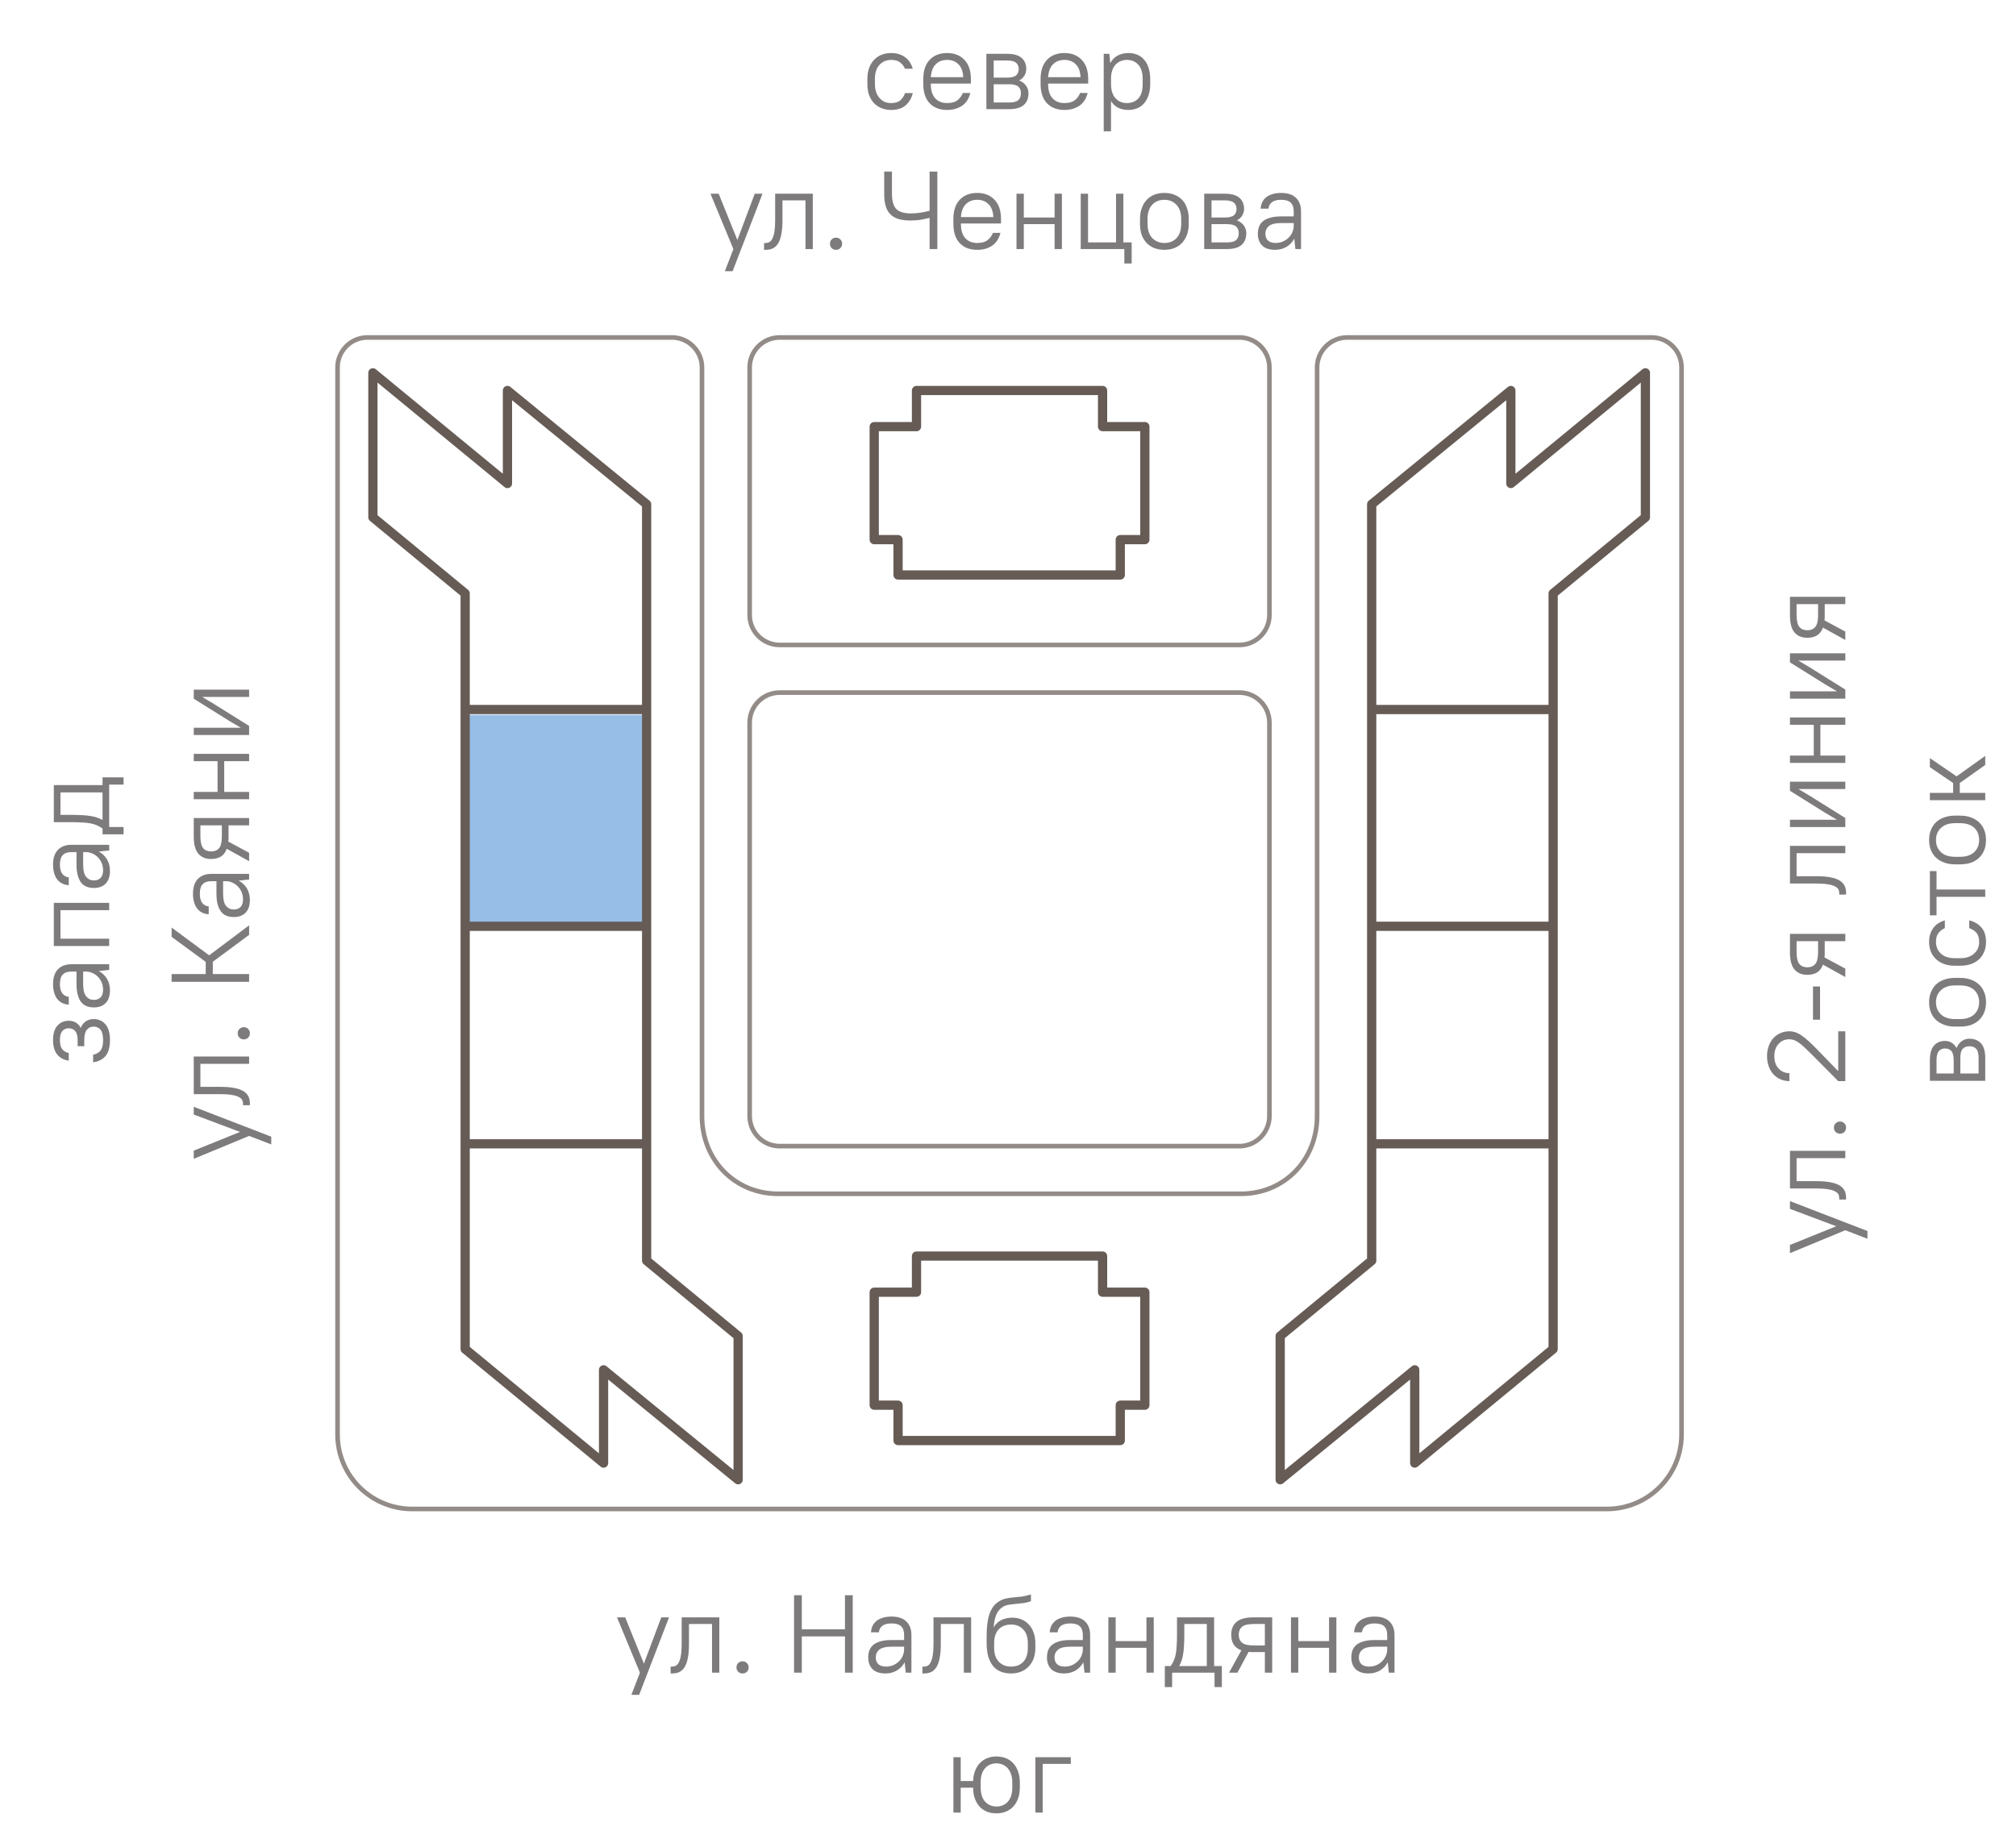 <svg width="1311" height="1199" viewBox="0 0 1311 1199" fill="none" xmlns="http://www.w3.org/2000/svg">
<mask id="mask0_542_460" style="mask-type:alpha" maskUnits="userSpaceOnUse" x="305" y="465" width="116" height="139">
<path d="M421 465H305V604H421V465Z" fill="#D9D9D9"/>
</mask>
<g mask="url(#mask0_542_460)">
<rect x="270" y="459" width="191" height="176" fill="#E0DBD6"/>
<rect x="270" y="459" width="191" height="176" fill="#2893FF" fill-opacity="0.4"/>
</g>
<path d="M568.5 351V277.5H596V254H717V277.5H744.5V351H728.5V374H584V351H568.5Z" stroke="#665B55" stroke-width="6" stroke-linejoin="round"/>
<path d="M568.5 914V840.5H596V817H717V840.5H744.5V914H728.5V937H584V914H568.5Z" stroke="#665B55" stroke-width="6" stroke-linejoin="round"/>
<path d="M302.5 461.5V386L242.5 336.5V242.5L330 314.5V254L420.5 328V461.5M302.5 461.5H420.5M302.5 461.5V602.5M420.5 461.5V602.5M302.5 602.5H420.5M302.5 602.5V744M420.5 602.5V744M420.5 744V820L480 869V962.5L392.5 891V951.663L302.5 877.5V744M420.5 744H302.5" stroke="#665B55" stroke-width="6" stroke-linejoin="round"/>
<path d="M1010 461.5V386L1070 336.5V242.5L982.5 314.5V254L892 328V461.5M1010 461.5H892M1010 461.5V602.5M892 461.5V602.5M1010 602.5H892M1010 602.5V744M892 602.5V744M892 744V820L832.5 869V962.5L920 891V951.663L1010 877.5V744M892 744H1010" stroke="#665B55" stroke-width="6" stroke-linejoin="round"/>
<path d="M487.5 239C487.5 228.23 496.23 219.5 507 219.5H806C816.77 219.5 825.5 228.23 825.5 239V400C825.5 410.77 816.77 419.5 806 419.5H507C496.23 419.5 487.5 410.77 487.5 400V239Z" stroke="#665B55" stroke-opacity="0.7" stroke-width="3"/>
<path d="M487.5 470.071C487.5 459.257 496.235 450.5 507 450.5H806C816.765 450.5 825.5 459.257 825.5 470.071V725.929C825.5 736.743 816.765 745.5 806 745.5H507C496.235 745.5 487.5 736.743 487.5 725.929V470.071Z" stroke="#665B55" stroke-opacity="0.7" stroke-width="3"/>
<path d="M219.5 239C219.5 228.23 228.23 219.5 239 219.5H437C447.672 219.5 456.5 228.328 456.5 239V726C456.5 754.287 477.631 776.5 506 776.5H807C835.369 776.5 856.5 754.287 856.5 726V239C856.5 228.328 865.328 219.5 876 219.5H1074C1084.77 219.5 1093.5 228.23 1093.5 239V933C1093.5 959.786 1071.79 981.5 1045 981.5H268C241.214 981.5 219.5 959.786 219.5 933V239Z" stroke="#665B55" stroke-opacity="0.7" stroke-width="3"/>
<path d="M579.534 71.504C577.23 71.504 575.118 71.12 573.198 70.352C571.326 69.584 569.694 68.48 568.302 67.04C566.958 65.6 565.902 63.848 565.134 61.784C564.414 59.672 564.054 57.272 564.054 54.584V51.416C564.054 48.776 564.414 46.424 565.134 44.36C565.902 42.248 566.958 40.472 568.302 39.032C569.694 37.544 571.326 36.416 573.198 35.648C575.118 34.88 577.23 34.496 579.534 34.496C581.55 34.496 583.326 34.76 584.862 35.288C586.446 35.816 587.814 36.56 588.966 37.52C590.166 38.432 591.126 39.512 591.846 40.76C592.614 42.008 593.19 43.328 593.574 44.72H588.534C587.814 43.088 586.758 41.72 585.366 40.616C584.022 39.512 582.078 38.96 579.534 38.96C576.462 38.96 573.918 40.04 571.902 42.2C569.934 44.312 568.95 47.384 568.95 51.416V54.584C568.95 56.552 569.214 58.328 569.742 59.912C570.27 61.448 571.014 62.744 571.974 63.8C572.934 64.856 574.038 65.672 575.286 66.248C576.582 66.776 577.998 67.04 579.534 67.04C582.126 67.04 584.094 66.464 585.438 65.312C586.782 64.16 587.814 62.576 588.534 60.56H593.574C592.854 63.728 591.342 66.344 589.038 68.408C586.734 70.472 583.566 71.504 579.534 71.504ZM615.885 71.504C611.133 71.504 607.365 70.064 604.581 67.184C601.797 64.256 600.405 60.056 600.405 54.584V51.416C600.405 45.992 601.797 41.816 604.581 38.888C607.413 35.96 611.181 34.496 615.885 34.496C620.589 34.496 624.333 35.96 627.117 38.888C629.949 41.816 631.365 45.992 631.365 51.416V54.368H605.301V54.584C605.301 58.76 606.261 61.88 608.181 63.944C610.101 66.008 612.669 67.04 615.885 67.04C618.861 67.04 621.117 66.416 622.653 65.168C624.237 63.92 625.389 62.36 626.109 60.488H631.005C630.621 62.024 630.045 63.464 629.277 64.808C628.509 66.152 627.501 67.328 626.253 68.336C625.005 69.296 623.517 70.064 621.789 70.64C620.061 71.216 618.093 71.504 615.885 71.504ZM615.885 38.96C612.765 38.96 610.269 39.944 608.397 41.912C606.573 43.832 605.541 46.592 605.301 50.192H626.397C626.205 46.448 625.149 43.64 623.229 41.768C621.357 39.896 618.909 38.96 615.885 38.96ZM641.448 35H654.768C659.136 35 662.328 35.888 664.344 37.664C666.36 39.44 667.368 41.84 667.368 44.864C667.368 46.4 666.984 47.816 666.216 49.112C665.448 50.408 664.296 51.488 662.76 52.352C664.776 53.168 666.288 54.32 667.296 55.808C668.304 57.248 668.808 58.88 668.808 60.704C668.808 63.92 667.8 66.44 665.784 68.264C663.768 70.088 660.576 71 656.208 71H641.448V35ZM646.2 54.8V66.68H656.208C659.04 66.68 661.032 66.176 662.184 65.168C663.336 64.16 663.912 62.672 663.912 60.704C663.912 58.784 663.336 57.32 662.184 56.312C661.032 55.304 659.04 54.8 656.208 54.8H646.2ZM646.2 39.32V50.48H654.768C657.6 50.48 659.592 50 660.744 49.04C661.896 48.032 662.472 46.64 662.472 44.864C662.472 43.136 661.896 41.792 660.744 40.832C659.592 39.824 657.6 39.32 654.768 39.32H646.2ZM692.174 71.504C687.422 71.504 683.654 70.064 680.87 67.184C678.086 64.256 676.694 60.056 676.694 54.584V51.416C676.694 45.992 678.086 41.816 680.87 38.888C683.702 35.96 687.47 34.496 692.174 34.496C696.878 34.496 700.622 35.96 703.406 38.888C706.238 41.816 707.654 45.992 707.654 51.416V54.368H681.59V54.584C681.59 58.76 682.55 61.88 684.47 63.944C686.39 66.008 688.958 67.04 692.174 67.04C695.15 67.04 697.406 66.416 698.942 65.168C700.526 63.92 701.678 62.36 702.398 60.488H707.294C706.91 62.024 706.334 63.464 705.566 64.808C704.798 66.152 703.79 67.328 702.542 68.336C701.294 69.296 699.806 70.064 698.078 70.64C696.35 71.216 694.382 71.504 692.174 71.504ZM692.174 38.96C689.054 38.96 686.558 39.944 684.686 41.912C682.862 43.832 681.83 46.592 681.59 50.192H702.686C702.494 46.448 701.438 43.64 699.518 41.768C697.646 39.896 695.198 38.96 692.174 38.96ZM733.865 71.504C731.369 71.504 729.161 71.048 727.241 70.136C725.321 69.176 723.737 67.712 722.489 65.744V85.4H717.737V35H721.409L721.985 41.048C723.233 38.84 724.841 37.208 726.809 36.152C728.825 35.048 731.177 34.496 733.865 34.496C735.929 34.496 737.825 34.856 739.553 35.576C741.281 36.296 742.769 37.376 744.017 38.816C745.265 40.208 746.225 41.96 746.897 44.072C747.617 46.184 747.977 48.632 747.977 51.416V54.584C747.977 57.32 747.617 59.744 746.897 61.856C746.225 63.968 745.265 65.744 744.017 67.184C742.769 68.624 741.281 69.704 739.553 70.424C737.825 71.144 735.929 71.504 733.865 71.504ZM732.785 67.04C735.905 67.04 738.401 66.032 740.273 64.016C742.145 61.952 743.081 58.808 743.081 54.584V51.416C743.081 47.24 742.121 44.12 740.201 42.056C738.329 39.992 735.857 38.96 732.785 38.96C729.905 38.96 727.481 39.968 725.513 41.984C723.593 44 722.585 46.952 722.489 50.84V54.584C722.489 58.616 723.449 61.712 725.369 63.872C727.289 65.984 729.761 67.04 732.785 67.04ZM476.919 162L462.015 126H467.343L479.511 156.096L490.815 126H495.855L476.415 176.4H471.375L476.919 162ZM496.881 158.04H497.961C498.825 158.04 499.617 157.848 500.337 157.464C501.105 157.032 501.753 156.264 502.281 155.16C502.857 154.056 503.289 152.568 503.577 150.696C503.913 148.776 504.081 146.304 504.081 143.28V126H528.561V162H523.809V130.32H508.833V143.28C508.833 147.024 508.569 150.144 508.041 152.64C507.561 155.088 506.841 157.056 505.881 158.544C504.921 159.984 503.769 161.016 502.425 161.64C501.081 162.216 499.593 162.504 497.961 162.504H496.881V158.04ZM543.676 162.504C542.524 162.504 541.564 162.12 540.796 161.352C540.076 160.584 539.716 159.648 539.716 158.544C539.716 157.44 540.076 156.504 540.796 155.736C541.564 154.968 542.524 154.584 543.676 154.584C544.828 154.584 545.764 154.968 546.484 155.736C547.252 156.504 547.636 157.44 547.636 158.544C547.636 159.648 547.252 160.584 546.484 161.352C545.764 162.12 544.828 162.504 543.676 162.504ZM604.516 141.696C603.124 142.08 601.348 142.464 599.188 142.848C597.028 143.232 594.724 143.424 592.276 143.424C589.204 143.424 586.564 143.112 584.356 142.488C582.196 141.816 580.42 140.784 579.028 139.392C577.636 138 576.604 136.2 575.932 133.992C575.308 131.784 574.996 129.12 574.996 126V111.6H580.036V126C580.036 130.656 580.972 133.968 582.844 135.936C584.764 137.856 587.908 138.816 592.276 138.816C594.724 138.816 597.028 138.624 599.188 138.24C601.348 137.856 603.124 137.472 604.516 137.088V111.6H609.556V162H604.516V141.696ZM635.467 162.504C630.715 162.504 626.947 161.064 624.163 158.184C621.379 155.256 619.987 151.056 619.987 145.584V142.416C619.987 136.992 621.379 132.816 624.163 129.888C626.995 126.96 630.763 125.496 635.467 125.496C640.171 125.496 643.915 126.96 646.699 129.888C649.531 132.816 650.947 136.992 650.947 142.416V145.368H624.883V145.584C624.883 149.76 625.843 152.88 627.763 154.944C629.683 157.008 632.251 158.04 635.467 158.04C638.443 158.04 640.699 157.416 642.235 156.168C643.819 154.92 644.971 153.36 645.691 151.488H650.587C650.203 153.024 649.627 154.464 648.859 155.808C648.091 157.152 647.083 158.328 645.835 159.336C644.587 160.296 643.099 161.064 641.371 161.64C639.643 162.216 637.675 162.504 635.467 162.504ZM635.467 129.96C632.347 129.96 629.851 130.944 627.979 132.912C626.155 134.832 625.123 137.592 624.883 141.192H645.979C645.787 137.448 644.731 134.64 642.811 132.768C640.939 130.896 638.491 129.96 635.467 129.96ZM685.798 145.8H665.782V162H661.03V126H665.782V141.48H685.798V126H690.55V162H685.798V145.8ZM702.796 126H707.548V157.68H725.764V126H730.516V157.68H735.916V171.36H731.164V162H702.796V126ZM757.187 162.504C754.787 162.504 752.603 162.12 750.635 161.352C748.715 160.584 747.059 159.48 745.667 158.04C744.275 156.6 743.195 154.848 742.427 152.784C741.707 150.672 741.347 148.272 741.347 145.584V142.416C741.347 139.776 741.731 137.424 742.499 135.36C743.267 133.248 744.323 131.472 745.667 130.032C747.059 128.544 748.715 127.416 750.635 126.648C752.603 125.88 754.787 125.496 757.187 125.496C759.587 125.496 761.747 125.88 763.667 126.648C765.635 127.416 767.315 128.52 768.707 129.96C770.099 131.4 771.155 133.176 771.875 135.288C772.643 137.4 773.027 139.776 773.027 142.416V145.584C773.027 148.224 772.643 150.6 771.875 152.712C771.107 154.776 770.027 156.552 768.635 158.04C767.291 159.48 765.635 160.584 763.667 161.352C761.699 162.12 759.539 162.504 757.187 162.504ZM757.187 158.04C760.451 158.04 763.091 156.984 765.107 154.872C767.123 152.712 768.131 149.616 768.131 145.584V142.416C768.131 138.432 767.099 135.36 765.035 133.2C763.019 131.04 760.403 129.96 757.187 129.96C753.923 129.96 751.283 131.04 749.267 133.2C747.251 135.312 746.243 138.384 746.243 142.416V145.584C746.243 149.568 747.251 152.64 749.267 154.8C751.331 156.96 753.971 158.04 757.187 158.04ZM783.093 126H796.413C800.781 126 803.973 126.888 805.989 128.664C808.005 130.44 809.013 132.84 809.013 135.864C809.013 137.4 808.629 138.816 807.861 140.112C807.093 141.408 805.941 142.488 804.405 143.352C806.421 144.168 807.933 145.32 808.941 146.808C809.949 148.248 810.453 149.88 810.453 151.704C810.453 154.92 809.445 157.44 807.429 159.264C805.413 161.088 802.221 162 797.853 162H783.093V126ZM787.845 145.8V157.68H797.853C800.685 157.68 802.677 157.176 803.829 156.168C804.981 155.16 805.557 153.672 805.557 151.704C805.557 149.784 804.981 148.32 803.829 147.312C802.677 146.304 800.685 145.8 797.853 145.8H787.845ZM787.845 130.32V141.48H796.413C799.245 141.48 801.237 141 802.389 140.04C803.541 139.032 804.117 137.64 804.117 135.864C804.117 134.136 803.541 132.792 802.389 131.832C801.237 130.824 799.245 130.32 796.413 130.32H787.845ZM829.139 162.504C825.539 162.504 822.779 161.592 820.859 159.768C818.939 157.896 817.979 155.328 817.979 152.064C817.979 150.336 818.243 148.776 818.771 147.384C819.347 145.944 820.235 144.744 821.435 143.784C822.683 142.824 824.267 142.08 826.187 141.552C828.107 141.024 830.411 140.76 833.099 140.76H841.307V137.52C841.307 134.928 840.659 133.032 839.363 131.832C838.115 130.584 836.027 129.96 833.099 129.96C830.459 129.96 828.467 130.488 827.123 131.544C825.827 132.552 825.083 133.944 824.891 135.72H819.779C819.875 134.232 820.211 132.864 820.787 131.616C821.363 130.368 822.203 129.288 823.307 128.376C824.411 127.464 825.779 126.768 827.411 126.288C829.043 125.76 830.939 125.496 833.099 125.496C837.371 125.496 840.587 126.552 842.747 128.664C844.955 130.776 846.059 133.728 846.059 137.52V162H842.387L841.667 155.232C840.419 157.536 838.691 159.336 836.483 160.632C834.323 161.88 831.875 162.504 829.139 162.504ZM829.499 158.04C831.131 158.04 832.667 157.752 834.107 157.176C835.547 156.552 836.795 155.736 837.851 154.728C838.955 153.672 839.795 152.472 840.371 151.128C840.995 149.736 841.307 148.272 841.307 146.736V145.08H833.099C829.403 145.08 826.763 145.728 825.179 147.024C823.643 148.32 822.875 150 822.875 152.064C822.875 153.888 823.427 155.352 824.531 156.456C825.683 157.512 827.339 158.04 829.499 158.04Z" fill="#7D7B7B"/>
<path d="M416.134 1088L401.23 1052H406.558L418.726 1082.1L430.03 1052H435.07L415.63 1102.4H410.59L416.134 1088ZM436.096 1084.04H437.176C438.04 1084.04 438.832 1083.85 439.552 1083.46C440.32 1083.03 440.968 1082.26 441.496 1081.16C442.072 1080.06 442.504 1078.57 442.792 1076.7C443.128 1074.78 443.296 1072.3 443.296 1069.28V1052H467.776V1088H463.024V1056.32H448.048V1069.28C448.048 1073.02 447.784 1076.14 447.256 1078.64C446.776 1081.09 446.056 1083.06 445.096 1084.54C444.136 1085.98 442.984 1087.02 441.64 1087.64C440.296 1088.22 438.808 1088.5 437.176 1088.5H436.096V1084.04ZM482.891 1088.5C481.739 1088.5 480.779 1088.12 480.011 1087.35C479.291 1086.58 478.931 1085.65 478.931 1084.54C478.931 1083.44 479.291 1082.5 480.011 1081.74C480.779 1080.97 481.739 1080.58 482.891 1080.58C484.043 1080.58 484.979 1080.97 485.699 1081.74C486.467 1082.5 486.851 1083.44 486.851 1084.54C486.851 1085.65 486.467 1086.58 485.699 1087.35C484.979 1088.12 484.043 1088.5 482.891 1088.5ZM549.491 1064.38H521.411V1088H516.371V1037.6H521.411V1059.78H549.491V1037.6H554.531V1088H549.491V1064.38ZM575.768 1088.5C572.168 1088.5 569.408 1087.59 567.488 1085.77C565.568 1083.9 564.608 1081.33 564.608 1078.06C564.608 1076.34 564.872 1074.78 565.4 1073.38C565.976 1071.94 566.864 1070.74 568.064 1069.78C569.312 1068.82 570.896 1068.08 572.816 1067.55C574.736 1067.02 577.04 1066.76 579.728 1066.76H587.936V1063.52C587.936 1060.93 587.288 1059.03 585.992 1057.83C584.744 1056.58 582.656 1055.96 579.728 1055.96C577.088 1055.96 575.096 1056.49 573.752 1057.54C572.456 1058.55 571.712 1059.94 571.52 1061.72H566.408C566.504 1060.23 566.84 1058.86 567.416 1057.62C567.992 1056.37 568.832 1055.29 569.936 1054.38C571.04 1053.46 572.408 1052.77 574.04 1052.29C575.672 1051.76 577.568 1051.5 579.728 1051.5C584 1051.5 587.216 1052.55 589.376 1054.66C591.584 1056.78 592.688 1059.73 592.688 1063.52V1088H589.016L588.296 1081.23C587.048 1083.54 585.32 1085.34 583.112 1086.63C580.952 1087.88 578.504 1088.5 575.768 1088.5ZM576.128 1084.04C577.76 1084.04 579.296 1083.75 580.736 1083.18C582.176 1082.55 583.424 1081.74 584.48 1080.73C585.584 1079.67 586.424 1078.47 587 1077.13C587.624 1075.74 587.936 1074.27 587.936 1072.74V1071.08H579.728C576.032 1071.08 573.392 1071.73 571.808 1073.02C570.272 1074.32 569.504 1076 569.504 1078.06C569.504 1079.89 570.056 1081.35 571.16 1082.46C572.312 1083.51 573.968 1084.04 576.128 1084.04ZM599.854 1084.04H600.934C601.798 1084.04 602.59 1083.85 603.31 1083.46C604.078 1083.03 604.726 1082.26 605.254 1081.16C605.83 1080.06 606.262 1078.57 606.55 1076.7C606.886 1074.78 607.054 1072.3 607.054 1069.28V1052H631.534V1088H626.782V1056.32H611.806V1069.28C611.806 1073.02 611.542 1076.14 611.014 1078.64C610.534 1081.09 609.814 1083.06 608.854 1084.54C607.894 1085.98 606.742 1087.02 605.398 1087.64C604.054 1088.22 602.566 1088.5 600.934 1088.5H599.854V1084.04ZM657.52 1088.5C655.072 1088.5 652.864 1088.12 650.896 1087.35C648.928 1086.58 647.248 1085.38 645.856 1083.75C644.512 1082.12 643.456 1080.06 642.688 1077.56C641.968 1075.06 641.608 1072.11 641.608 1068.7V1064.1C641.608 1061.65 641.728 1059.27 641.968 1056.97C642.208 1054.66 642.616 1052.53 643.192 1050.56C643.816 1048.59 644.656 1046.84 645.712 1045.3C646.768 1043.77 648.136 1042.5 649.816 1041.49C651.304 1040.62 652.768 1040.05 654.208 1039.76C655.696 1039.42 657.256 1039.18 658.888 1039.04C660.52 1038.9 662.272 1038.73 664.144 1038.54C666.016 1038.3 668.104 1037.82 670.408 1037.1V1041.49C668.584 1042.16 666.808 1042.59 665.08 1042.78C663.4 1042.98 661.768 1043.14 660.184 1043.29C658.648 1043.43 657.184 1043.62 655.792 1043.86C654.4 1044.1 653.128 1044.58 651.976 1045.3C650.152 1046.5 648.784 1048.16 647.872 1050.27C647.008 1052.34 646.432 1055.1 646.144 1058.55C647.392 1056.44 649.048 1054.86 651.112 1053.8C653.224 1052.74 655.648 1052.22 658.384 1052.22C660.544 1052.22 662.536 1052.6 664.36 1053.37C666.184 1054.14 667.744 1055.24 669.04 1056.68C670.384 1058.07 671.416 1059.8 672.136 1061.86C672.904 1063.88 673.288 1066.18 673.288 1068.78V1071.94C673.288 1074.49 672.904 1076.79 672.136 1078.86C671.368 1080.87 670.288 1082.6 668.896 1084.04C667.504 1085.48 665.848 1086.58 663.928 1087.35C662.008 1088.12 659.872 1088.5 657.52 1088.5ZM657.52 1056.68C654.208 1056.68 651.568 1057.66 649.6 1059.63C647.632 1061.6 646.6 1064.46 646.504 1068.2V1071.94C646.504 1075.78 647.512 1078.76 649.528 1080.87C651.544 1082.98 654.208 1084.04 657.52 1084.04C660.832 1084.04 663.472 1083.01 665.44 1080.94C667.408 1078.83 668.392 1075.83 668.392 1071.94V1068.78C668.392 1064.89 667.384 1061.91 665.368 1059.85C663.4 1057.74 660.784 1056.68 657.52 1056.68ZM691.994 1088.5C688.394 1088.5 685.634 1087.59 683.714 1085.77C681.794 1083.9 680.834 1081.33 680.834 1078.06C680.834 1076.34 681.098 1074.78 681.626 1073.38C682.202 1071.94 683.09 1070.74 684.29 1069.78C685.538 1068.82 687.122 1068.08 689.042 1067.55C690.962 1067.02 693.266 1066.76 695.954 1066.76H704.162V1063.52C704.162 1060.93 703.514 1059.03 702.218 1057.83C700.97 1056.58 698.882 1055.96 695.954 1055.96C693.314 1055.96 691.322 1056.49 689.978 1057.54C688.682 1058.55 687.938 1059.94 687.746 1061.72H682.634C682.73 1060.23 683.066 1058.86 683.642 1057.62C684.218 1056.37 685.058 1055.29 686.162 1054.38C687.266 1053.46 688.634 1052.77 690.266 1052.29C691.898 1051.76 693.794 1051.5 695.954 1051.5C700.226 1051.5 703.442 1052.55 705.602 1054.66C707.81 1056.78 708.914 1059.73 708.914 1063.52V1088H705.242L704.522 1081.23C703.274 1083.54 701.546 1085.34 699.338 1086.63C697.178 1087.88 694.73 1088.5 691.994 1088.5ZM692.354 1084.04C693.986 1084.04 695.522 1083.75 696.962 1083.18C698.402 1082.55 699.65 1081.74 700.706 1080.73C701.81 1079.67 702.65 1078.47 703.226 1077.13C703.85 1075.74 704.162 1074.27 704.162 1072.74V1071.08H695.954C692.258 1071.08 689.618 1071.73 688.034 1073.02C686.498 1074.32 685.73 1076 685.73 1078.06C685.73 1079.89 686.282 1081.35 687.386 1082.46C688.538 1083.51 690.194 1084.04 692.354 1084.04ZM745.529 1071.8H725.513V1088H720.761V1052H725.513V1067.48H745.529V1052H750.281V1088H745.529V1071.8ZM789.814 1088H762.238V1097.36H757.486V1083.68H761.302C762.166 1082.38 762.862 1081.14 763.39 1079.94C763.918 1078.74 764.326 1077.37 764.614 1075.83C764.902 1074.25 765.094 1072.42 765.19 1070.36C765.334 1068.3 765.406 1065.78 765.406 1062.8V1052H789.526V1083.68H794.566V1097.36H789.814V1088ZM770.158 1062.8C770.158 1065.78 770.086 1068.34 769.942 1070.5C769.846 1072.62 769.654 1074.46 769.366 1076.05C769.126 1077.63 768.79 1079.02 768.358 1080.22C767.926 1081.38 767.422 1082.53 766.846 1083.68H784.774V1056.32H770.158V1062.8ZM800.655 1063.3C800.655 1059.75 801.783 1056.99 804.039 1055.02C806.343 1053.01 810.135 1052 815.415 1052H827.295V1088H822.543V1074.61H815.415C814.791 1074.61 814.191 1074.61 813.615 1074.61C813.039 1074.61 812.487 1074.56 811.959 1074.46L804.687 1088H799.215L807.279 1073.46C804.927 1072.59 803.223 1071.3 802.167 1069.57C801.159 1067.84 800.655 1065.75 800.655 1063.3ZM805.551 1063.3C805.551 1065.56 806.271 1067.29 807.711 1068.49C809.151 1069.69 811.719 1070.29 815.415 1070.29H822.543V1056.32H815.415C811.719 1056.32 809.151 1056.92 807.711 1058.12C806.271 1059.32 805.551 1061.05 805.551 1063.3ZM864.286 1071.8H844.27V1088H839.518V1052H844.27V1067.48H864.286V1052H869.038V1088H864.286V1071.8ZM889.924 1088.5C886.324 1088.5 883.564 1087.59 881.644 1085.77C879.724 1083.9 878.764 1081.33 878.764 1078.06C878.764 1076.34 879.028 1074.78 879.556 1073.38C880.132 1071.94 881.02 1070.74 882.22 1069.78C883.468 1068.82 885.052 1068.08 886.972 1067.55C888.892 1067.02 891.196 1066.76 893.884 1066.76H902.092V1063.52C902.092 1060.93 901.444 1059.03 900.148 1057.83C898.9 1056.58 896.812 1055.96 893.884 1055.96C891.244 1055.96 889.252 1056.49 887.908 1057.54C886.612 1058.55 885.868 1059.94 885.676 1061.72H880.564C880.66 1060.23 880.996 1058.86 881.572 1057.62C882.148 1056.37 882.988 1055.29 884.092 1054.38C885.196 1053.46 886.564 1052.77 888.196 1052.29C889.828 1051.76 891.724 1051.5 893.884 1051.5C898.156 1051.5 901.372 1052.55 903.532 1054.66C905.74 1056.78 906.844 1059.73 906.844 1063.52V1088H903.172L902.452 1081.23C901.204 1083.54 899.476 1085.34 897.268 1086.63C895.108 1087.88 892.66 1088.5 889.924 1088.5ZM890.284 1084.04C891.916 1084.04 893.452 1083.75 894.892 1083.18C896.332 1082.55 897.58 1081.74 898.636 1080.73C899.74 1079.67 900.58 1078.47 901.156 1077.13C901.78 1075.74 902.092 1074.27 902.092 1072.74V1071.08H893.884C890.188 1071.08 887.548 1071.73 885.964 1073.02C884.428 1074.32 883.66 1076 883.66 1078.06C883.66 1079.89 884.212 1081.35 885.316 1082.46C886.468 1083.51 888.124 1084.04 890.284 1084.04ZM648.011 1179.5C645.755 1179.5 643.691 1179.14 641.819 1178.42C639.995 1177.66 638.411 1176.58 637.067 1175.18C635.771 1173.74 634.739 1171.99 633.971 1169.93C633.203 1167.86 632.819 1165.49 632.819 1162.8H624.755V1179H620.003V1143H624.755V1158.48H632.819C632.915 1155.98 633.347 1153.75 634.115 1151.78C634.883 1149.77 635.939 1148.09 637.283 1146.74C638.627 1145.35 640.211 1144.3 642.035 1143.58C643.859 1142.86 645.851 1142.5 648.011 1142.5C650.267 1142.5 652.331 1142.88 654.203 1143.65C656.075 1144.42 657.659 1145.52 658.955 1146.96C660.299 1148.4 661.331 1150.18 662.051 1152.29C662.819 1154.35 663.203 1156.73 663.203 1159.42V1162.58C663.203 1165.27 662.819 1167.67 662.051 1169.78C661.331 1171.85 660.299 1173.6 658.955 1175.04C657.611 1176.48 656.003 1177.58 654.131 1178.35C652.259 1179.12 650.219 1179.5 648.011 1179.5ZM648.011 1175.04C651.035 1175.04 653.507 1173.98 655.427 1171.87C657.347 1169.76 658.307 1166.66 658.307 1162.58V1159.42C658.307 1157.4 658.043 1155.62 657.515 1154.09C656.987 1152.5 656.267 1151.21 655.355 1150.2C654.443 1149.14 653.363 1148.35 652.115 1147.82C650.867 1147.25 649.499 1146.96 648.011 1146.96C644.987 1146.96 642.515 1148.02 640.595 1150.13C638.675 1152.24 637.715 1155.34 637.715 1159.42V1162.58C637.715 1166.62 638.675 1169.71 640.595 1171.87C642.563 1173.98 645.035 1175.04 648.011 1175.04ZM673.3 1143H696.34V1147.32H678.052V1179H673.3V1143Z" fill="#7D7B7B"/>
<path d="M34.496 676.536C34.496 672.36 35.456 669.216 37.376 667.104C39.296 664.992 41.744 663.936 44.72 663.936C46.4 663.936 47.912 664.32 49.256 665.088C50.6 665.856 51.68 667.032 52.496 668.616C53.312 666.6 54.464 665.136 55.952 664.224C57.392 663.312 59.048 662.856 60.92 662.856C64.04 662.856 66.584 663.984 68.552 666.24C70.52 668.448 71.504 671.88 71.504 676.536C71.504 681.192 70.52 684.672 68.552 686.976C66.536 689.232 63.872 690.552 60.56 690.936V686.04C62.576 685.656 64.16 684.768 65.312 683.376C66.464 681.984 67.04 679.704 67.04 676.536C67.04 673.368 66.488 671.112 65.384 669.768C64.232 668.424 62.744 667.752 60.92 667.752C59.096 667.752 57.632 668.424 56.528 669.768C55.376 671.112 54.8 673.368 54.8 676.536V680.496H50.48V676.536C50.48 673.8 49.952 671.832 48.896 670.632C47.84 669.432 46.448 668.832 44.72 668.832C42.992 668.832 41.6 669.432 40.544 670.632C39.488 671.832 38.96 673.8 38.96 676.536C38.96 679.272 39.488 681.264 40.544 682.512C41.6 683.76 42.992 684.576 44.72 684.96V689.856C41.744 689.52 39.296 688.272 37.376 686.112C35.456 683.904 34.496 680.712 34.496 676.536ZM71.504 644.111C71.504 647.711 70.592 650.471 68.768 652.391C66.896 654.311 64.328 655.271 61.064 655.271C59.336 655.271 57.776 655.007 56.384 654.479C54.944 653.903 53.744 653.015 52.784 651.815C51.824 650.567 51.08 648.983 50.552 647.063C50.024 645.143 49.76 642.839 49.76 640.151V631.943H46.52C43.928 631.943 42.032 632.591 40.832 633.887C39.584 635.135 38.96 637.223 38.96 640.151C38.96 642.791 39.488 644.783 40.544 646.127C41.552 647.423 42.944 648.167 44.72 648.359V653.471C43.232 653.375 41.864 653.039 40.616 652.463C39.368 651.887 38.288 651.047 37.376 649.943C36.464 648.839 35.768 647.471 35.288 645.839C34.76 644.207 34.496 642.311 34.496 640.151C34.496 635.879 35.552 632.663 37.664 630.503C39.776 628.295 42.728 627.191 46.52 627.191H71V630.863L64.232 631.583C66.536 632.831 68.336 634.559 69.632 636.767C70.88 638.927 71.504 641.375 71.504 644.111ZM67.04 643.751C67.04 642.119 66.752 640.583 66.176 639.143C65.552 637.703 64.736 636.455 63.728 635.399C62.672 634.295 61.472 633.455 60.128 632.879C58.736 632.255 57.272 631.943 55.736 631.943H54.08V640.151C54.08 643.847 54.728 646.487 56.024 648.071C57.32 649.607 59 650.375 61.064 650.375C62.888 650.375 64.352 649.823 65.456 648.719C66.512 647.567 67.04 645.911 67.04 643.751ZM39.32 592.017V610.593H71V615.345H35V587.265H71V592.017H39.32ZM71.504 566.416C71.504 570.016 70.592 572.776 68.768 574.696C66.896 576.616 64.328 577.576 61.064 577.576C59.336 577.576 57.776 577.312 56.384 576.784C54.944 576.208 53.744 575.32 52.784 574.12C51.824 572.872 51.08 571.288 50.552 569.368C50.024 567.448 49.76 565.144 49.76 562.456V554.248H46.52C43.928 554.248 42.032 554.896 40.832 556.192C39.584 557.44 38.96 559.528 38.96 562.456C38.96 565.096 39.488 567.088 40.544 568.432C41.552 569.728 42.944 570.472 44.72 570.664V575.776C43.232 575.68 41.864 575.344 40.616 574.768C39.368 574.192 38.288 573.352 37.376 572.248C36.464 571.144 35.768 569.776 35.288 568.144C34.76 566.512 34.496 564.616 34.496 562.456C34.496 558.184 35.552 554.968 37.664 552.808C39.776 550.6 42.728 549.496 46.52 549.496H71V553.168L64.232 553.888C66.536 555.136 68.336 556.864 69.632 559.072C70.88 561.232 71.504 563.68 71.504 566.416ZM67.04 566.056C67.04 564.424 66.752 562.888 66.176 561.448C65.552 560.008 64.736 558.76 63.728 557.704C62.672 556.6 61.472 555.76 60.128 555.184C58.736 554.56 57.272 554.248 55.736 554.248H54.08V562.456C54.08 566.152 54.728 568.792 56.024 570.376C57.32 571.912 59 572.68 61.064 572.68C62.888 572.68 64.352 572.128 65.456 571.024C66.512 569.872 67.04 568.216 67.04 566.056ZM71 510.362V537.938H80.36V542.69H66.68V538.874C65.384 538.01 64.136 537.314 62.936 536.786C61.736 536.258 60.368 535.85 58.832 535.562C57.248 535.274 55.424 535.082 53.36 534.986C51.296 534.842 48.776 534.77 45.8 534.77H35V510.65H66.68V505.61H80.36V510.362H71ZM45.8 530.018C48.776 530.018 51.344 530.09 53.504 530.234C55.616 530.33 57.464 530.522 59.048 530.81C60.632 531.05 62.024 531.386 63.224 531.818C64.376 532.25 65.528 532.754 66.68 533.33V515.402H39.32V530.018H45.8ZM162 738.847L126 753.751V748.423L156.096 736.255L126 724.951V719.911L176.4 739.351V744.391L162 738.847ZM158.04 718.884V717.804C158.04 716.94 157.848 716.148 157.464 715.428C157.032 714.66 156.264 714.012 155.16 713.484C154.056 712.908 152.568 712.476 150.696 712.188C148.776 711.852 146.304 711.684 143.28 711.684H126V687.204H162V691.956H130.32V706.932H143.28C147.024 706.932 150.144 707.196 152.64 707.724C155.088 708.204 157.056 708.924 158.544 709.884C159.984 710.844 161.016 711.996 161.64 713.34C162.216 714.684 162.504 716.172 162.504 717.804V718.884H158.04ZM162.504 672.09C162.504 673.242 162.12 674.202 161.352 674.97C160.584 675.69 159.648 676.05 158.544 676.05C157.44 676.05 156.504 675.69 155.736 674.97C154.968 674.202 154.584 673.242 154.584 672.09C154.584 670.938 154.968 670.002 155.736 669.282C156.504 668.514 157.44 668.13 158.544 668.13C159.648 668.13 160.584 668.514 161.352 669.282C162.12 670.002 162.504 670.938 162.504 672.09ZM138.384 625.578V633.57H162V638.61H111.6V633.57H133.776V625.65L111.6 609.378V603.33L136.008 621.402L162 601.89V608.082L138.384 625.578ZM162.504 585.33C162.504 588.93 161.592 591.69 159.768 593.61C157.896 595.53 155.328 596.49 152.064 596.49C150.336 596.49 148.776 596.226 147.384 595.698C145.944 595.122 144.744 594.234 143.784 593.034C142.824 591.786 142.08 590.202 141.552 588.282C141.024 586.362 140.76 584.058 140.76 581.37V573.162H137.52C134.928 573.162 133.032 573.81 131.832 575.106C130.584 576.354 129.96 578.442 129.96 581.37C129.96 584.01 130.488 586.002 131.544 587.346C132.552 588.642 133.944 589.386 135.72 589.578V594.69C134.232 594.594 132.864 594.258 131.616 593.682C130.368 593.106 129.288 592.266 128.376 591.162C127.464 590.058 126.768 588.69 126.288 587.058C125.76 585.426 125.496 583.53 125.496 581.37C125.496 577.098 126.552 573.882 128.664 571.722C130.776 569.514 133.728 568.41 137.52 568.41H162V572.082L155.232 572.802C157.536 574.05 159.336 575.778 160.632 577.986C161.88 580.146 162.504 582.594 162.504 585.33ZM158.04 584.97C158.04 583.338 157.752 581.802 157.176 580.362C156.552 578.922 155.736 577.674 154.728 576.618C153.672 575.514 152.472 574.674 151.128 574.098C149.736 573.474 148.272 573.162 146.736 573.162H145.08V581.37C145.08 585.066 145.728 587.706 147.024 589.29C148.32 590.826 150 591.594 152.064 591.594C153.888 591.594 155.352 591.042 156.456 589.938C157.512 588.786 158.04 587.13 158.04 584.97ZM137.304 558.724C133.752 558.724 130.992 557.596 129.024 555.34C127.008 553.036 126 549.244 126 543.964V532.084H162V536.836H148.608V543.964C148.608 544.588 148.608 545.188 148.608 545.764C148.608 546.34 148.56 546.892 148.464 547.42L162 554.692V560.164L147.456 552.1C146.592 554.452 145.296 556.156 143.568 557.212C141.84 558.22 139.752 558.724 137.304 558.724ZM137.304 553.828C139.56 553.828 141.288 553.108 142.488 551.668C143.688 550.228 144.288 547.66 144.288 543.964V536.836H130.32V543.964C130.32 547.66 130.92 550.228 132.12 551.668C133.32 553.108 135.048 553.828 137.304 553.828ZM145.8 495.092V515.108H162V519.86H126V515.108H141.48V495.092H126V490.34H162V495.092H145.8ZM131.472 453.327L138.96 457.791L162 472.191V478.095H126V473.343H156.6L149.04 468.879L126 454.479V448.575H162V453.327H131.472Z" fill="#7D7B7B"/>
<path d="M1200 800.202L1164 815.106V809.778L1194.1 797.61L1164 786.306V781.266L1214.4 800.706V805.746L1200 800.202ZM1196.04 780.24V779.16C1196.04 778.296 1195.85 777.504 1195.46 776.784C1195.03 776.016 1194.26 775.368 1193.16 774.84C1192.06 774.264 1190.57 773.832 1188.7 773.544C1186.78 773.208 1184.3 773.04 1181.28 773.04H1164V748.56H1200V753.312H1168.32V768.288H1181.28C1185.02 768.288 1188.14 768.552 1190.64 769.08C1193.09 769.56 1195.06 770.28 1196.54 771.24C1197.98 772.2 1199.02 773.352 1199.64 774.696C1200.22 776.04 1200.5 777.528 1200.5 779.16V780.24H1196.04ZM1200.5 733.445C1200.5 734.597 1200.12 735.557 1199.35 736.325C1198.58 737.045 1197.65 737.405 1196.54 737.405C1195.44 737.405 1194.5 737.045 1193.74 736.325C1192.97 735.557 1192.58 734.597 1192.58 733.445C1192.58 732.293 1192.97 731.357 1193.74 730.637C1194.5 729.869 1195.44 729.485 1196.54 729.485C1197.65 729.485 1198.58 729.869 1199.35 730.637C1200.12 731.357 1200.5 732.293 1200.5 733.445ZM1195.39 703.205L1177.68 685.349C1176.14 683.813 1174.75 682.469 1173.5 681.317C1172.26 680.117 1171.08 679.133 1169.98 678.365C1168.87 677.549 1167.82 676.949 1166.81 676.565C1165.8 676.181 1164.74 675.989 1163.64 675.989C1160.81 675.989 1158.48 676.973 1156.66 678.941C1154.78 680.909 1153.85 683.597 1153.85 687.005C1153.85 690.413 1154.78 693.101 1156.66 695.069C1158.48 697.037 1160.81 698.021 1163.64 698.021V703.205C1161.58 703.205 1159.66 702.821 1157.88 702.053C1156.1 701.285 1154.57 700.205 1153.27 698.813C1151.98 697.421 1150.97 695.717 1150.25 693.701C1149.48 691.685 1149.1 689.453 1149.1 687.005C1149.1 684.557 1149.48 682.325 1150.25 680.309C1150.97 678.293 1151.98 676.589 1153.27 675.197C1154.57 673.805 1156.1 672.725 1157.88 671.957C1159.66 671.189 1161.58 670.805 1163.64 670.805C1166.42 670.805 1169.14 671.765 1171.78 673.685C1174.42 675.557 1177.37 678.173 1180.63 681.533L1195.39 696.725V670.805H1200V703.205H1195.39ZM1178.98 663.259V641.659H1183.58V663.259H1178.98ZM1175.3 634.071C1171.75 634.071 1168.99 632.943 1167.02 630.687C1165.01 628.383 1164 624.591 1164 619.311V607.431H1200V612.183H1186.61V619.311C1186.61 619.935 1186.61 620.535 1186.61 621.111C1186.61 621.687 1186.56 622.239 1186.46 622.767L1200 630.039V635.511L1185.46 627.447C1184.59 629.799 1183.3 631.503 1181.57 632.559C1179.84 633.567 1177.75 634.071 1175.3 634.071ZM1175.3 629.175C1177.56 629.175 1179.29 628.455 1180.49 627.015C1181.69 625.575 1182.29 623.007 1182.29 619.311V612.183H1168.32V619.311C1168.32 623.007 1168.92 625.575 1170.12 627.015C1171.32 628.455 1173.05 629.175 1175.3 629.175ZM1196.04 581.888V580.808C1196.04 579.944 1195.85 579.152 1195.46 578.432C1195.03 577.664 1194.26 577.016 1193.16 576.488C1192.06 575.912 1190.57 575.48 1188.7 575.192C1186.78 574.856 1184.3 574.688 1181.28 574.688H1164V550.208H1200V554.96H1168.32V569.936H1181.28C1185.02 569.936 1188.14 570.2 1190.64 570.728C1193.09 571.208 1195.06 571.928 1196.54 572.888C1197.98 573.848 1199.02 575 1199.64 576.344C1200.22 577.688 1200.5 579.176 1200.5 580.808V581.888H1196.04ZM1169.47 513.206L1176.96 517.67L1200 532.07V537.974H1164V533.222H1194.6L1187.04 528.758L1164 514.358V508.454H1200V513.206H1169.47ZM1183.8 471.44V491.456H1200V496.208H1164V491.456H1179.48V471.44H1164V466.688H1200V471.44H1183.8ZM1169.47 429.674L1176.96 434.138L1200 448.538V454.442H1164V449.69H1194.6L1187.04 445.226L1164 430.826V424.922H1200V429.674H1169.47ZM1175.3 414.837C1171.75 414.837 1168.99 413.709 1167.02 411.453C1165.01 409.149 1164 405.357 1164 400.077V388.197H1200V392.949H1186.61V400.077C1186.61 400.701 1186.61 401.301 1186.61 401.877C1186.61 402.453 1186.56 403.005 1186.46 403.533L1200 410.805V416.277L1185.46 408.213C1184.59 410.565 1183.3 412.269 1181.57 413.325C1179.84 414.333 1177.75 414.837 1175.3 414.837ZM1175.3 409.941C1177.56 409.941 1179.29 409.221 1180.49 407.781C1181.69 406.341 1182.29 403.773 1182.29 400.077V392.949H1168.32V400.077C1168.32 403.773 1168.92 406.341 1170.12 407.781C1171.32 409.221 1173.05 409.941 1175.3 409.941ZM1255 702.997V689.677C1255 685.309 1255.89 682.117 1257.66 680.101C1259.44 678.085 1261.84 677.077 1264.86 677.077C1266.4 677.077 1267.82 677.461 1269.11 678.229C1270.41 678.997 1271.49 680.149 1272.35 681.685C1273.17 679.669 1274.32 678.157 1275.81 677.149C1277.25 676.141 1278.88 675.637 1280.7 675.637C1283.92 675.637 1286.44 676.645 1288.26 678.661C1290.09 680.677 1291 683.869 1291 688.237V702.997H1255ZM1274.8 698.245H1286.68V688.237C1286.68 685.405 1286.18 683.413 1285.17 682.261C1284.16 681.109 1282.67 680.533 1280.7 680.533C1278.78 680.533 1277.32 681.109 1276.31 682.261C1275.3 683.413 1274.8 685.405 1274.8 688.237V698.245ZM1259.32 698.245H1270.48V689.677C1270.48 686.845 1270 684.853 1269.04 683.701C1268.03 682.549 1266.64 681.973 1264.86 681.973C1263.14 681.973 1261.79 682.549 1260.83 683.701C1259.82 684.853 1259.32 686.845 1259.32 689.677V698.245ZM1291.5 651.911C1291.5 654.311 1291.12 656.495 1290.35 658.463C1289.58 660.383 1288.48 662.039 1287.04 663.431C1285.6 664.823 1283.85 665.903 1281.78 666.671C1279.67 667.391 1277.27 667.751 1274.58 667.751H1271.42C1268.78 667.751 1266.42 667.367 1264.36 666.599C1262.25 665.831 1260.47 664.775 1259.03 663.431C1257.54 662.039 1256.42 660.383 1255.65 658.463C1254.88 656.495 1254.5 654.311 1254.5 651.911C1254.5 649.511 1254.88 647.351 1255.65 645.431C1256.42 643.463 1257.52 641.783 1258.96 640.391C1260.4 638.999 1262.18 637.943 1264.29 637.223C1266.4 636.455 1268.78 636.071 1271.42 636.071H1274.58C1277.22 636.071 1279.6 636.455 1281.71 637.223C1283.78 637.991 1285.55 639.071 1287.04 640.463C1288.48 641.807 1289.58 643.463 1290.35 645.431C1291.12 647.399 1291.5 649.559 1291.5 651.911ZM1287.04 651.911C1287.04 648.647 1285.98 646.007 1283.87 643.991C1281.71 641.975 1278.62 640.967 1274.58 640.967H1271.42C1267.43 640.967 1264.36 641.999 1262.2 644.063C1260.04 646.079 1258.96 648.695 1258.96 651.911C1258.96 655.175 1260.04 657.815 1262.2 659.831C1264.31 661.847 1267.38 662.855 1271.42 662.855H1274.58C1278.57 662.855 1281.64 661.847 1283.8 659.831C1285.96 657.767 1287.04 655.127 1287.04 651.911ZM1291.5 612.685C1291.5 614.989 1291.12 617.101 1290.35 619.021C1289.58 620.893 1288.48 622.525 1287.04 623.917C1285.6 625.261 1283.85 626.317 1281.78 627.085C1279.67 627.805 1277.27 628.165 1274.58 628.165H1271.42C1268.78 628.165 1266.42 627.805 1264.36 627.085C1262.25 626.317 1260.47 625.261 1259.03 623.917C1257.54 622.525 1256.42 620.893 1255.65 619.021C1254.88 617.101 1254.5 614.989 1254.5 612.685C1254.5 610.669 1254.76 608.893 1255.29 607.357C1255.82 605.773 1256.56 604.405 1257.52 603.253C1258.43 602.053 1259.51 601.093 1260.76 600.373C1262.01 599.605 1263.33 599.029 1264.72 598.645V603.685C1263.09 604.405 1261.72 605.461 1260.62 606.853C1259.51 608.197 1258.96 610.141 1258.96 612.685C1258.96 615.757 1260.04 618.301 1262.2 620.317C1264.31 622.285 1267.38 623.269 1271.42 623.269H1274.58C1276.55 623.269 1278.33 623.005 1279.91 622.477C1281.45 621.949 1282.74 621.205 1283.8 620.245C1284.86 619.285 1285.67 618.181 1286.25 616.933C1286.78 615.637 1287.04 614.221 1287.04 612.685C1287.04 610.093 1286.46 608.125 1285.31 606.781C1284.16 605.437 1282.58 604.405 1280.56 603.685V598.645C1283.73 599.365 1286.34 600.877 1288.41 603.181C1290.47 605.485 1291.5 608.653 1291.5 612.685ZM1255 595.38V566.58H1259.32V578.604H1291V583.356H1259.32V595.38H1255ZM1291.5 546.372C1291.5 548.772 1291.12 550.956 1290.35 552.924C1289.58 554.844 1288.48 556.5 1287.04 557.892C1285.6 559.284 1283.85 560.364 1281.78 561.132C1279.67 561.852 1277.27 562.212 1274.58 562.212H1271.42C1268.78 562.212 1266.42 561.828 1264.36 561.06C1262.25 560.292 1260.47 559.236 1259.03 557.892C1257.54 556.5 1256.42 554.844 1255.65 552.924C1254.88 550.956 1254.5 548.772 1254.5 546.372C1254.5 543.972 1254.88 541.812 1255.65 539.892C1256.42 537.924 1257.52 536.244 1258.96 534.852C1260.4 533.46 1262.18 532.404 1264.29 531.684C1266.4 530.916 1268.78 530.532 1271.42 530.532H1274.58C1277.22 530.532 1279.6 530.916 1281.71 531.684C1283.78 532.452 1285.55 533.532 1287.04 534.924C1288.48 536.268 1289.58 537.924 1290.35 539.892C1291.12 541.86 1291.5 544.02 1291.5 546.372ZM1287.04 546.372C1287.04 543.108 1285.98 540.468 1283.87 538.452C1281.71 536.436 1278.62 535.428 1274.58 535.428H1271.42C1267.43 535.428 1264.36 536.46 1262.2 538.524C1260.04 540.54 1258.96 543.156 1258.96 546.372C1258.96 549.636 1260.04 552.276 1262.2 554.292C1264.31 556.308 1267.38 557.316 1271.42 557.316H1274.58C1278.57 557.316 1281.64 556.308 1283.8 554.292C1285.96 552.228 1287.04 549.588 1287.04 546.372ZM1274.44 509.306V515.714H1291V520.466H1255V515.714H1270.12V509.306L1255 499.01V493.106L1272.35 504.986L1291 491.666V497.57L1274.44 509.306Z" fill="#7D7B7B"/>
</svg>
